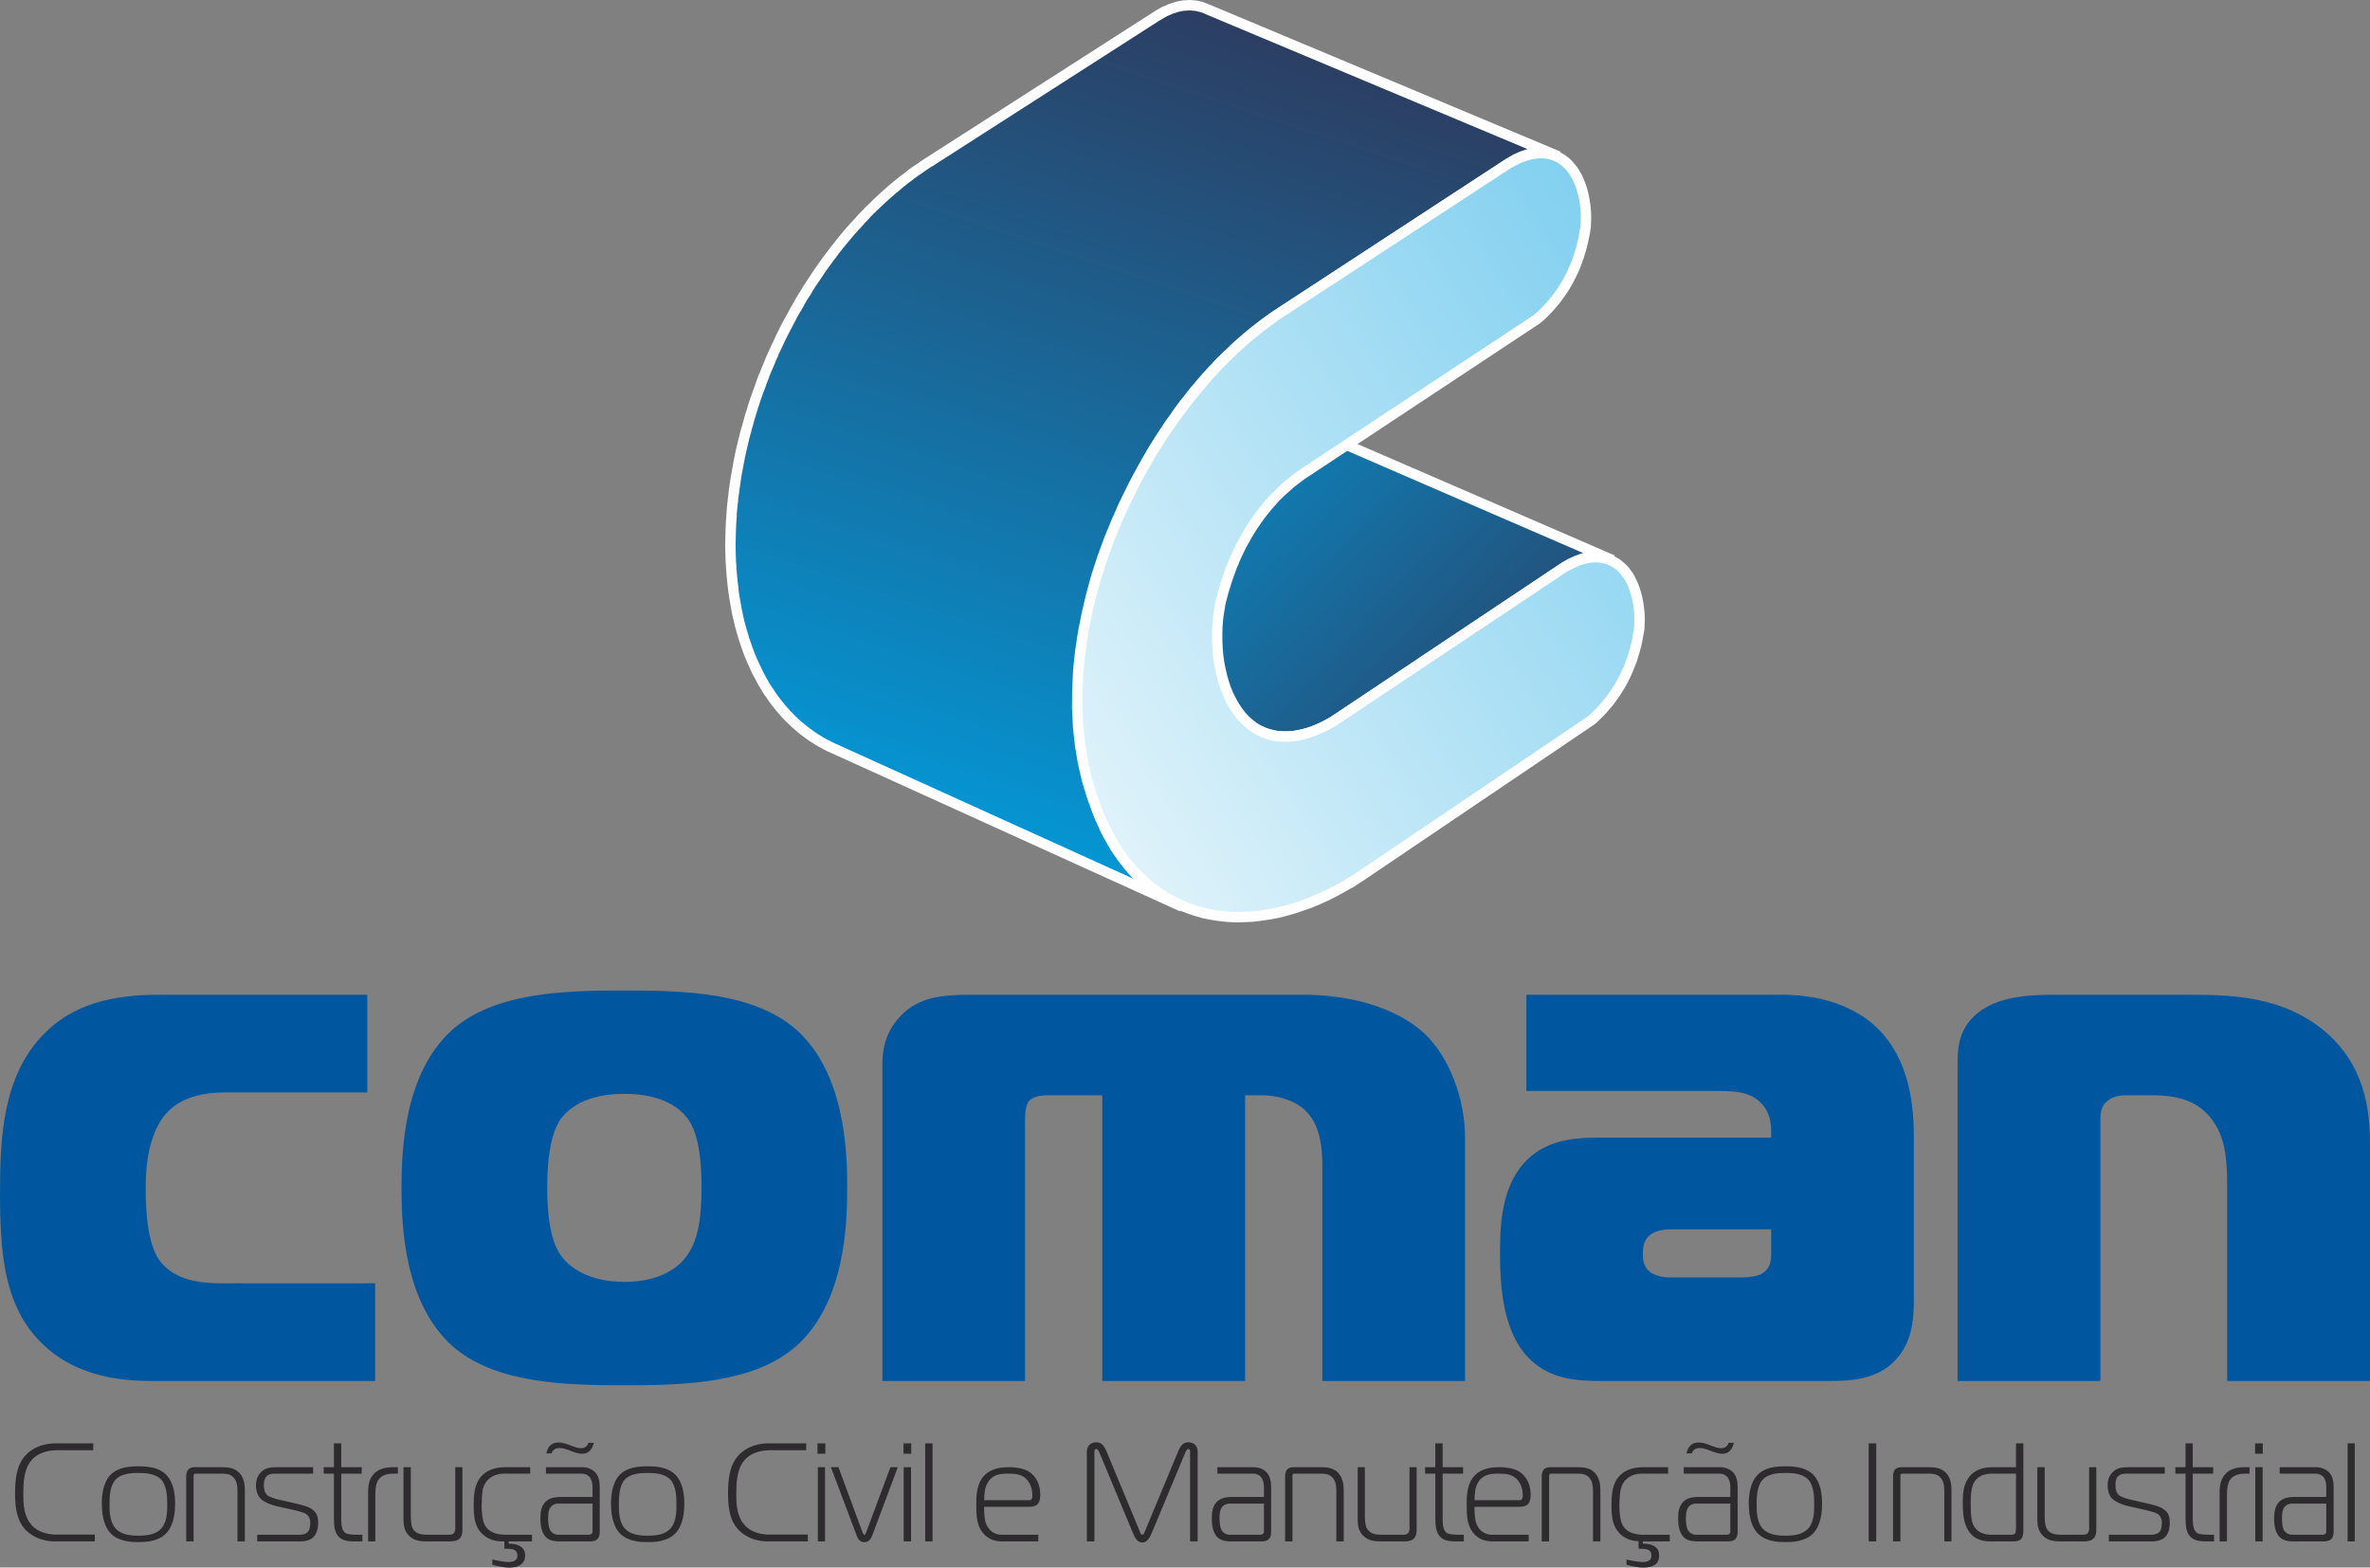 <?xml version="1.0" encoding="UTF-8"?>
<!DOCTYPE svg PUBLIC "-//W3C//DTD SVG 1.1//EN" "http://www.w3.org/Graphics/SVG/1.1/DTD/svg11.dtd">
<!-- Creator: CorelDRAW X7 -->
<svg xmlns="http://www.w3.org/2000/svg" xml:space="preserve" width="131.809mm" height="87.181mm" version="1.1" style="shape-rendering:geometricPrecision; text-rendering:geometricPrecision; image-rendering:optimizeQuality; fill-rule:evenodd; clip-rule:evenodd"
viewBox="0 0 13223 8746"
 xmlns:xlink="http://www.w3.org/1999/xlink">
 <rect x="0" y="0" width="13223" height="8746" fill="#808080" stroke="none"/>
 <defs>
  <style type="text/css">
   <![CDATA[
    .fil3 {fill:#FEFEFE;fill-rule:nonzero}
    .fil1 {fill:#2D2B2D;fill-rule:nonzero}
    .fil0 {fill:#00579F;fill-rule:nonzero}
    .fil2 {fill:url(#id0)}
    .fil4 {fill:url(#id1)}
    .fil5 {fill:url(#id2);fill-rule:nonzero}
   ]]>
  </style>
  <linearGradient id="id0" gradientUnits="userSpaceOnUse" x1="5841.56" y1="1918.39" x2="8591.37" y2="4616.94">
   <stop offset="0" style="stop-opacity:1; stop-color:#00A0E1"/>
   <stop offset="1" style="stop-opacity:1; stop-color:#2D3C60"/>
  </linearGradient>
  <linearGradient id="id1" gradientUnits="userSpaceOnUse" xlink:href="#id0" x1="5537.48" y1="5230.52" x2="7214.62" y2="147.398">
  </linearGradient>
  <linearGradient id="id2" gradientUnits="userSpaceOnUse" x1="13994" y1="-1665.58" x2="4414.4" y2="4492.98">
   <stop offset="0" style="stop-opacity:1; stop-color:#00A0E1"/>
   <stop offset="1" style="stop-opacity:1; stop-color:#FEFEFE"/>
  </linearGradient>
 </defs>
 <g id="Camada_x0020_1">
  <g id="_683519776">
   <path class="fil0" d="M2093 7705l0 -545 -788 0c-122,0 -329,12 -427,-146 -20,-37 -65,-126 -65,-374 0,-110 8,-200 37,-285 44,-138 138,-260 410,-260l789 0 0 -545 -1159 0c-256,0 -484,49 -650,224 -224,232 -240,569 -240,882 0,329 24,597 191,793 195,231 476,256 659,256l1243 0zm1391 -2179c-342,0 -724,12 -960,219 -268,240 -284,667 -284,882 0,216 16,643 284,883 236,207 618,219 960,219 341,0 723,-12 959,-219 268,-240 284,-667 284,-883 0,-215 -16,-642 -284,-882 -236,-207 -618,-219 -959,-219zm-431 1101c0,-252 48,-345 77,-386 41,-53 134,-138 354,-138 219,0 313,85 353,138 41,57 77,159 77,386 0,155 -16,289 -81,378 -36,53 -134,147 -349,147 -244,0 -338,-122 -354,-147 -33,-44 -77,-142 -77,-378zm1870 1078l796 0 0 -1452c0,-40 4,-89 21,-109 12,-12 36,-33 105,-33l305 0 0 1594 797 0 0 -1594 89 0c122,0 212,45 256,94 78,81 86,215 86,305l0 1195 796 0 0 -1358c0,-199 -77,-439 -227,-581 -163,-151 -427,-216 -671,-216l-1849 0c-171,0 -318,8 -427,147 -65,81 -77,174 -77,239l0 1769zm3593 -2155l0 537 1081 0c81,0 183,4 244,85 37,49 41,106 41,142l0 33 -943 0c-126,0 -265,4 -383,93 -170,131 -187,358 -187,545 0,171 9,455 175,606 114,106 260,114 395,114l1268 0c122,0 264,-8 366,-114 97,-102 105,-232 105,-346l0 -902c0,-175 -24,-431 -203,-606 -93,-93 -268,-187 -532,-187l-1427 0zm1366 1309l0 134c0,37 -4,78 -41,106 -24,20 -77,28 -118,28l-415 0c-36,0 -81,-12 -109,-36 -29,-29 -33,-61 -33,-94 0,-36 4,-73 33,-101 36,-33 93,-37 118,-37l565 0zm1040 846l797 0 0 -1439c0,-41 -4,-86 37,-122 32,-29 77,-33 109,-33l143 0c162,0 260,41 329,130 77,98 89,220 89,370l0 1094 797 0 0 -1325c0,-187 -29,-448 -268,-639 -220,-174 -476,-191 -724,-191l-748 0c-134,0 -349,0 -471,122 -86,82 -90,183 -90,264l0 1769z"/>
   <path class="fil1" d="M529 8600l0 -38 -212 0c-26,0 -105,-2 -151,-66 -36,-50 -36,-118 -36,-161 0,-61 3,-133 40,-181 46,-59 118,-63 159,-63l191 0 0 -38 -209 0c-87,0 -140,36 -168,66 -53,57 -59,141 -59,215 0,92 15,157 61,204 25,24 75,62 164,62l220 0zm2218 130l0 -29c19,5 37,8 52,10 15,3 28,4 38,4 17,0 29,-3 37,-9 8,-6 13,-14 13,-26 0,-13 -5,-24 -13,-30 -9,-6 -23,-9 -42,-9 -5,0 -8,0 -11,0 -2,0 -5,0 -7,0l0 -41 -12 0c-58,0 -97,-24 -122,-53 -32,-39 -37,-88 -37,-149 0,-56 3,-122 47,-166 24,-24 64,-46 129,-46l139 0 0 36 -144 0c-66,0 -107,36 -120,85 -5,22 -7,76 -7,97 0,27 4,74 14,97 24,55 84,62 122,62l145 0 0 37 -130 0 0 13 6 0c27,0 49,6 63,17 15,11 23,27 23,49 0,21 -8,38 -23,50 -15,11 -36,17 -64,17 -14,0 -28,-1 -44,-4 -15,-2 -33,-6 -52,-12zm6328 0l0 -29c19,5 36,8 51,10 15,3 28,4 39,4 16,0 29,-3 37,-9 8,-6 12,-14 12,-26 0,-13 -4,-24 -13,-30 -9,-6 -22,-9 -41,-9 -5,0 -9,0 -11,0 -3,0 -5,0 -7,0l0 -42c-54,-2 -90,-24 -113,-52 -33,-39 -38,-88 -38,-149 0,-56 3,-122 47,-166 24,-24 64,-46 129,-46l140 0 0 36 -145 0c-66,0 -107,36 -119,85 -6,22 -8,76 -8,97 0,27 4,74 14,97 24,55 84,62 122,62l145 0 0 37 -150 0 0 13 5 0c28,0 49,6 64,17 15,11 22,27 22,49 0,21 -7,38 -22,50 -15,11 -37,17 -65,17 -13,0 -28,-1 -43,-4 -15,-2 -33,-6 -52,-12zm599 -680l-29 0c-7,19 -21,30 -42,30 -8,0 -15,-1 -23,-3 -13,-3 -25,-9 -37,-13 -20,-8 -45,-16 -65,-16 -41,0 -60,25 -69,61l30 0c6,-20 22,-30 44,-30 17,0 37,6 52,12 22,9 52,20 75,20 17,0 31,-5 43,-18 11,-12 18,-28 21,-43zm-6361 0l-30 0c-6,19 -20,30 -42,30 -7,0 -15,-1 -22,-3 -13,-3 -26,-9 -38,-13 -19,-8 -44,-16 -65,-16 -41,0 -60,25 -68,61l29 0c7,-20 22,-30 44,-30 17,0 37,6 53,12 21,9 51,20 74,20 17,0 32,-5 44,-18 11,-12 17,-28 21,-43zm-2745 340c0,90 25,141 51,167 46,45 117,47 153,47 37,0 108,-2 153,-47 27,-26 52,-77 52,-167 0,-46 -6,-119 -52,-164 -40,-39 -100,-45 -153,-45 -52,0 -112,6 -153,45 -45,45 -51,118 -51,164zm43 4c0,-36 0,-101 33,-138 32,-35 89,-38 128,-38 39,0 96,3 128,38 33,37 33,102 33,138 0,34 1,96 -33,134 -33,36 -86,40 -128,40 -42,0 -94,-4 -127,-40 -34,-38 -34,-100 -34,-134zm428 206l41 0 0 -362c0,-3 0,-9 2,-12 3,-4 7,-4 11,-4l147 0c27,0 50,4 67,26 14,18 18,39 18,74l0 278 41 0 0 -288c0,-57 -20,-83 -32,-96 -25,-25 -57,-30 -96,-30l-149 0c-12,0 -29,1 -40,15 -9,11 -10,28 -10,39l0 360zm396 0l239 0c16,0 45,-2 65,-16 30,-21 36,-59 36,-88 0,-28 -4,-52 -30,-72 -24,-20 -60,-27 -110,-39l-75 -17c-14,-3 -57,-14 -71,-28 -16,-16 -17,-40 -17,-54 0,-11 1,-35 15,-49 13,-14 36,-15 46,-15l214 0 0 -36 -198 0c-39,0 -74,2 -100,36 -15,18 -21,40 -21,67 0,22 5,48 23,69 9,10 32,31 95,46l72 16c60,14 84,20 97,33 7,6 16,19 16,43 0,14 -3,37 -10,47 -8,11 -24,20 -49,20l-237 0 0 37zm587 0l0 -37 -22 0c-46,0 -64,-4 -73,-10 -26,-18 -23,-66 -23,-101l0 -230 114 0 0 -36 -114 0 0 -133 -41 0 0 133 -57 0 0 36 57 0 0 239c0,49 2,89 28,114 26,26 65,25 100,25l31 0zm32 0l40 0 0 -263c0,-33 4,-65 21,-86 23,-26 57,-29 80,-29l25 0 0 -36 -28 0c-56,0 -85,17 -102,33 -31,30 -36,67 -36,109l0 272zm526 -66l0 -348 -40 0 0 343c0,6 0,17 -8,25 -6,7 -17,9 -27,9l-115 0c-34,0 -64,-3 -82,-27 -9,-11 -16,-31 -16,-74l0 -276 -41 0 0 289c0,26 2,67 34,96 27,25 57,29 101,29l113 0c22,0 46,0 62,-13 17,-14 19,-37 19,-53zm466 -348l0 36 200 0c20,0 36,9 44,19 10,13 16,36 16,49l0 62 -180 0c-23,0 -54,3 -77,22 -30,25 -34,64 -34,98 0,25 2,81 36,109 23,18 52,19 75,19l160 0c14,0 34,0 46,-12 14,-13 14,-32 14,-43l0 -248c0,-25 -3,-59 -25,-82 -16,-18 -44,-29 -72,-29l-203 0zm260 203l0 155c0,6 0,10 -6,14 -5,5 -13,5 -18,5l-167 0c-17,0 -32,-8 -40,-18 -14,-17 -17,-47 -17,-72 0,-29 3,-51 14,-64 6,-9 21,-20 45,-20l189 0zm103 1c0,90 25,141 51,167 46,45 117,47 153,47 37,0 108,-2 153,-47 27,-26 52,-77 52,-167 0,-46 -6,-119 -52,-164 -40,-39 -100,-45 -153,-45 -52,0 -112,6 -153,45 -45,45 -51,118 -51,164zm44 4c0,-36 0,-101 32,-138 32,-35 89,-38 128,-38 39,0 96,3 128,38 33,37 33,102 33,138 0,34 1,96 -33,134 -33,36 -85,40 -128,40 -42,0 -94,-4 -127,-40 -34,-38 -33,-100 -33,-134zm1054 206l0 -38 -212 0c-26,0 -105,-2 -151,-66 -36,-50 -36,-118 -36,-161 0,-61 3,-133 40,-181 45,-59 118,-63 159,-63l191 0 0 -38 -209 0c-87,0 -140,36 -168,66 -53,57 -59,141 -59,215 0,92 14,157 61,204 24,24 74,62 163,62l221 0zm56 0l40 0 0 -414 -40 0 0 414zm42 -489l0 -58 -44 0 0 58 44 0zm73 75l-42 0 144 382c11,30 27,36 43,36 15,0 32,-6 43,-36l143 -382 -41 0 -134 360c-2,6 -7,18 -11,18 -4,0 -10,-12 -12,-18l-133 -360zm364 414l41 0 0 -414 -41 0 0 414zm42 -489l0 -58 -43 0 0 58 43 0zm78 489l41 0 0 -547 -41 0 0 547zm631 0l0 -37 -203 0c-54,0 -83,-38 -92,-72 -6,-22 -8,-60 -7,-84l252 0c12,0 31,-2 44,-13 16,-14 17,-42 17,-54 0,-86 -50,-121 -66,-131 -34,-19 -77,-23 -106,-23 -41,0 -92,5 -129,36 -53,44 -56,114 -56,172 0,61 2,113 34,155 32,42 76,51 109,51l203 0zm-302 -230c1,-41 3,-70 20,-98 28,-48 73,-50 114,-50 37,0 78,1 107,36 14,17 28,44 28,85 0,5 1,27 -17,27l-252 0zm573 230l42 0 0 -502c0,-11 7,-14 11,-14 5,0 13,10 15,16l186 446c14,34 27,60 55,60 28,0 42,-26 56,-60l186 -446c2,-6 10,-16 14,-16 4,0 11,3 11,14l0 502 42 0 0 -502c0,-29 -20,-51 -51,-51 -31,0 -45,20 -59,54l-185 445c-3,6 -6,17 -14,17 -7,0 -11,-11 -13,-17l-185 -445c-14,-34 -28,-54 -59,-54 -32,0 -52,22 -52,51l0 502zm728 -414l0 36 200 0c20,0 36,9 44,19 10,13 16,36 16,49l0 62 -180 0c-23,0 -54,3 -77,22 -30,25 -34,64 -34,98 0,25 2,81 36,109 23,18 52,19 75,19l159 0c15,0 35,0 47,-12 14,-13 14,-32 14,-43l0 -248c0,-25 -3,-59 -25,-82 -16,-18 -44,-29 -72,-29l-203 0zm260 203l0 155c0,6 0,10 -6,14 -5,5 -13,5 -18,5l-167 0c-17,0 -32,-8 -40,-18 -14,-17 -17,-47 -17,-72 0,-29 3,-51 14,-64 6,-9 21,-20 45,-20l189 0zm118 211l41 0 0 -362c0,-3 0,-9 2,-12 3,-4 7,-4 11,-4l147 0c27,0 50,4 67,26 14,18 18,39 18,74l0 278 41 0 0 -288c0,-57 -20,-83 -32,-96 -25,-25 -57,-30 -96,-30l-149 0c-12,0 -29,1 -40,15 -9,11 -10,28 -10,39l0 360zm734 -66l0 -348 -40 0 0 343c0,6 0,17 -8,25 -6,7 -17,9 -27,9l-115 0c-34,0 -64,-3 -82,-27 -9,-11 -17,-31 -17,-74l0 -276 -40 0 0 289c0,26 1,67 34,96 27,25 57,29 101,29l112 0c23,0 47,0 63,-13 17,-14 19,-37 19,-53zm263 66l0 -37 -21 0c-46,0 -64,-4 -74,-10 -26,-18 -23,-66 -23,-101l0 -230 114 0 0 -36 -114 0 0 -133 -41 0 0 133 -57 0 0 36 57 0 0 239c0,49 3,89 28,114 26,26 65,25 100,25l31 0zm362 0l0 -37 -203 0c-55,0 -83,-38 -92,-72 -6,-22 -8,-60 -7,-84l252 0c12,0 31,-2 44,-13 16,-14 17,-42 17,-54 0,-86 -50,-121 -66,-131 -34,-19 -77,-23 -106,-23 -41,0 -92,5 -129,36 -53,44 -56,114 -56,172 0,61 2,113 34,155 32,42 75,51 109,51l203 0zm-302 -230c1,-41 3,-70 19,-98 29,-48 74,-50 115,-50 37,0 77,1 107,36 14,17 28,44 28,85 0,5 1,27 -17,27l-252 0zm375 230l41 0 0 -362c0,-3 0,-9 2,-12 3,-4 7,-4 11,-4l147 0c27,0 50,4 67,26 14,18 18,39 18,74l0 278 41 0 0 -288c0,-57 -20,-83 -32,-96 -25,-25 -57,-30 -96,-30l-149 0c-12,0 -29,1 -40,15 -9,11 -10,28 -10,39l0 360zm792 -414l0 36 201 0c19,0 35,9 43,19 11,13 16,36 16,49l0 62 -180 0c-23,0 -54,3 -77,22 -30,25 -34,64 -34,98 0,25 2,81 36,109 23,18 52,19 75,19l160 0c14,0 34,0 47,-12 13,-13 14,-32 14,-43l0 -248c0,-25 -4,-59 -25,-82 -17,-18 -45,-29 -73,-29l-203 0zm260 203l0 155c0,6 0,10 -5,14 -6,5 -14,5 -18,5l-168 0c-17,0 -32,-8 -40,-18 -14,-17 -17,-47 -17,-72 0,-29 4,-51 14,-64 6,-9 21,-20 45,-20l189 0zm103 1c0,90 25,141 52,167 45,45 116,47 153,47 36,0 107,-2 153,-47 26,-26 51,-77 51,-167 0,-46 -6,-119 -51,-164 -41,-39 -101,-45 -153,-45 -53,0 -113,6 -153,45 -46,45 -52,118 -52,164zm44 4c0,-36 0,-101 33,-138 32,-35 89,-38 128,-38 39,0 96,3 128,38 32,37 32,102 32,138 0,34 1,96 -33,134 -33,36 -85,40 -127,40 -43,0 -95,-4 -128,-40 -34,-38 -33,-100 -33,-134zm667 206l0 -547 -42 0 0 547 42 0zm94 0l41 0 0 -362c0,-3 0,-9 2,-12 2,-4 7,-4 11,-4l147 0c26,0 50,4 67,26 14,18 18,39 18,74l0 278 40 0 0 -288c0,-57 -19,-83 -32,-96 -25,-25 -57,-30 -96,-30l-148 0c-13,0 -30,1 -41,15 -8,11 -9,28 -9,39l0 360zm727 -61l0 -486 -41 0 0 133 -125 0c-47,0 -104,7 -141,61 -29,43 -31,89 -31,135 0,45 2,94 19,134 30,74 93,84 134,84l129 0c13,0 33,-1 45,-15 8,-10 11,-30 11,-46zm-41 -317l0 306c0,8 -1,23 -6,29 -6,6 -20,6 -25,6l-104 0c-33,0 -86,-7 -107,-64 -4,-11 -11,-36 -11,-111 0,-59 6,-95 20,-119 24,-40 68,-47 98,-47l135 0zm448 312l0 -348 -40 0 0 343c0,6 0,17 -8,25 -6,7 -17,9 -27,9l-115 0c-34,0 -64,-3 -82,-27 -9,-11 -16,-31 -16,-74l0 -276 -41 0 0 289c0,26 1,67 34,96 27,25 57,29 101,29l112 0c23,0 47,0 63,-13 17,-14 19,-37 19,-53zm70 66l239 0c16,0 44,-2 65,-16 30,-21 36,-59 36,-88 0,-28 -4,-52 -30,-72 -24,-20 -60,-27 -110,-39l-75 -17c-14,-3 -57,-14 -71,-28 -16,-16 -17,-40 -17,-54 0,-11 0,-35 14,-49 14,-14 37,-15 46,-15l215 0 0 -36 -198 0c-39,0 -74,2 -100,36 -15,18 -21,40 -21,67 0,22 5,48 22,69 10,10 33,31 96,46l72 16c60,14 84,20 97,33 6,6 16,19 16,43 0,14 -3,37 -10,47 -8,11 -25,20 -49,20l-237 0 0 37zm587 0l0 -37 -22 0c-46,0 -64,-4 -73,-10 -26,-18 -24,-66 -24,-101l0 -230 114 0 0 -36 -114 0 0 -133 -40 0 0 133 -57 0 0 36 57 0 0 239c0,49 2,89 28,114 26,26 65,25 100,25l31 0zm31 0l41 0 0 -263c0,-33 4,-65 21,-86 23,-26 57,-29 80,-29l25 0 0 -36 -29 0c-55,0 -84,17 -101,33 -31,30 -37,67 -37,109l0 272zm199 0l41 0 0 -414 -41 0 0 414zm42 -489l0 -58 -43 0 0 58 43 0zm94 75l0 36 201 0c19,0 35,9 44,19 10,13 15,36 15,49l0 62 -179 0c-24,0 -55,3 -78,22 -29,25 -34,64 -34,98 0,25 2,81 37,109 22,18 51,19 75,19l159 0c14,0 34,0 47,-12 13,-13 14,-32 14,-43l0 -248c0,-25 -3,-59 -25,-82 -17,-18 -45,-29 -73,-29l-203 0zm260 203l0 155c0,6 0,10 -5,14 -6,5 -14,5 -18,5l-167 0c-18,0 -32,-8 -41,-18 -14,-17 -16,-47 -16,-72 0,-29 3,-51 13,-64 6,-9 21,-20 45,-20l189 0zm119 211l40 0 0 -547 -40 0 0 547z"/>
   <g>
    <g>
     <polygon class="fil2" points="8997,3126 7052,2283 7022,2271 6991,2264 6958,2262 6923,2265 6888,2272 6852,2284 6815,2301 6777,2323 5517,3149 5488,3167 5459,3183 5430,3197 5401,3209 5373,3220 5345,3228 5317,3235 5289,3240 5262,3242 5235,3244 5209,3243 5183,3240 5158,3236 5134,3230 5110,3222 5086,3213 7030,4079 7053,4089 7077,4096 7101,4102 7127,4106 7152,4109 7178,4109 7205,4108 7232,4105 7260,4100 7288,4093 7316,4084 7344,4074 7373,4061 7402,4046 7431,4030 7460,4011 8723,3168 8760,3145 8797,3128 8834,3116 8869,3108 8903,3106 8936,3108 8968,3114 "/>
     <path id="1" class="fil3" d="M7040 2309l22 -54 1 1 1946 843 -23 53 -1946 -843zm22 -54l1 1 0 0 -1 -1zm-50 43l16 -55 4 1 30 11 -20 55 -30 -12zm16 -55l2 0 2 1 -4 -1zm-43 50l8 -57 4 0 31 7 -12 57 -31 -7zm8 -57l2 0 2 0 -4 0zm-37 55l0 -58 4 0 33 3 -4 57 -33 -2zm0 -58l2 0 2 0 -4 0zm-31 61l-7 -58 3 0 35 -3 4 58 -35 3zm-7 -58l1 0 2 0 -3 0zm-24 64l-15 -56 3 -1 36 -7 11 57 -35 7zm-15 -56l1 0 2 -1 -3 1zm-18 67l-21 -54 2 -1 37 -12 18 55 -36 12zm-21 -54l1 0 1 -1 -2 1zm-13 70l-27 -51 2 -2 38 -17 24 53 -37 17zm-27 -51l1 -1 1 -1 -2 2zm-8 72l-31 -50 1 0 38 -22 29 50 -37 22zm-31 -50l1 0 0 0 -1 0zm-1228 875l-1 0 -31 -48 1260 -827 32 49 -1260 826zm0 0l-1 0 1 0 0 0zm-30 18l-1 1 -30 -50 30 -18 30 49 -29 18zm0 0l-1 1 0 0 1 -1zm-30 17l-1 1 -27 -51 29 -16 28 50 -29 16zm0 0l-1 1 0 0 1 -1zm-30 15l-2 1 -24 -53 29 -14 26 52 -29 14zm0 0l-1 1 -1 0 2 -1zm-30 13l-2 1 -21 -54 28 -13 23 54 -28 12zm0 0l-1 0 -1 1 2 -1zm-30 11l-2 1 -18 -55 28 -11 20 55 -28 10zm0 0l-1 0 -1 1 2 -1zm-30 9l-2 0 -15 -56 28 -8 17 56 -28 8zm0 0l-1 0 -1 0 2 0zm-30 7l-1 0 -12 -56 28 -7 13 56 -28 7zm0 0l0 0 -1 0 1 0zm-29 5l-2 0 -8 -57 28 -5 10 57 -28 5zm0 0l-1 0 -1 0 2 0zm-29 3l-2 0 -4 -57 27 -3 6 57 -27 3zm0 0l-1 0 -1 0 2 0zm-29 2l-1 0 -1 -58 27 -2 2 58 -27 2zm0 0l-1 0 0 0 1 0zm-28 -1l-2 0 4 -58 26 1 -1 58 -27 -1zm0 0l-1 0 -1 0 2 0zm-27 -3l-2 0 7 -58 26 3 -6 58 -25 -3zm0 0l-1 0 -1 0 2 0zm-28 -4l-2 -1 12 -57 25 5 -9 57 -26 -4zm0 0l-1 -1 -1 0 2 1zm-26 -7l-2 0 15 -56 25 6 -14 56 -24 -6zm0 0l-1 0 -1 0 2 0zm-26 -8l-2 -1 20 -54 24 7 -18 56 -24 -8zm0 0l-1 0 -1 -1 2 1zm-25 -10l-1 -1 22 -53 24 10 -22 53 -23 -9zm1966 813l-23 53 -1 0 -1943 -867 23 -53 1944 867zm-23 53l0 0 -1 0 1 0zm45 -44l-20 54 -2 0 -23 -10 22 -54 23 10zm-20 54l-1 0 -1 0 2 0zm42 -47l-16 56 -2 -1 -24 -8 18 -55 24 8zm-16 56l-1 -1 -1 0 2 1zm38 -51l-11 57 -2 -1 -25 -5 14 -57 24 6zm-11 57l-1 0 -1 -1 2 1zm34 -53l-7 57 -2 0 -25 -4 9 -57 25 4zm-7 57l-1 0 -1 0 2 0zm31 -55l-3 58 -2 0 -26 -3 5 -58 26 3zm-3 58l-1 0 -1 0 2 0zm27 -58l1 58 -2 0 -26 0 1 -58 26 0zm1 58l-1 0 -1 0 2 0zm24 -59l4 58 -2 0 -26 1 -3 -58 27 -1zm4 58l-1 0 -1 0 2 0zm21 -61l8 57 -2 1 -27 3 -6 -58 27 -3zm8 57l-1 0 -1 1 2 -1zm18 -62l12 57 -2 0 -28 5 -10 -57 28 -5zm12 57l-1 0 -1 0 2 0zm14 -63l15 56 -2 0 -27 7 -14 -56 28 -7zm15 56l-1 0 -1 0 2 0zm11 -64l19 54 -2 1 -28 9 -17 -56 28 -8zm19 54l-1 1 -1 0 2 -1zm8 -65l22 54 -2 1 -28 10 -20 -54 28 -11zm22 54l-1 0 -1 1 2 -1zm5 -66l25 53 -1 1 -29 12 -23 -53 28 -13zm25 53l-1 0 0 1 1 -1zm3 -67l27 52 -1 0 -29 15 -26 -52 29 -15zm27 52l-1 0 0 0 1 0zm0 -67l30 49 -1 1 -29 17 -29 -51 29 -16zm30 49l0 1 -1 0 1 -1zm-2 -67l32 49 -1 0 -29 18 -31 -49 29 -18zm32 49l0 0 -1 0 1 0zm1231 -892l1 -1 31 49 -1263 844 -32 -49 1263 -843zm0 0l0 -1 1 0 -1 1zm38 -23l3 -2 27 51 -37 23 -30 -50 37 -22zm0 0l2 -1 1 -1 -3 2zm40 -19l3 -1 22 53 -37 18 -25 -53 37 -17zm0 0l1 -1 2 0 -3 1zm39 -14l4 -1 15 56 -36 13 -19 -55 36 -13zm0 0l2 0 2 -1 -4 1zm39 -8l4 -1 8 58 -35 7 -12 -57 35 -7zm0 0l2 -1 2 0 -4 1zm38 -3l4 0 0 58 -34 2 -4 -58 34 -2zm0 0l2 0 2 0 -4 0zm37 2l4 0 -8 58 -33 -2 4 -58 33 2zm0 0l2 0 2 0 -4 0zm36 7l4 1 -16 56 -32 -7 12 -57 32 7zm0 0l2 0 2 1 -4 -1zm33 12l2 1 -22 54 -30 -12 21 -54 29 11z"/>
    </g>
    <g>
     <polygon class="fil4" points="4098,3333 4104,3373 4112,3412 4120,3450 4129,3488 4139,3525 4150,3560 4161,3595 4174,3629 4186,3663 4200,3695 4214,3726 4229,3757 4245,3787 4262,3816 4279,3844 4296,3871 4315,3897 4334,3922 4353,3947 4373,3970 4394,3992 4415,4014 4437,4035 4459,4055 4482,4073 4505,4091 4529,4108 4554,4124 4579,4139 4604,4153 4630,4166 4656,4178 6594,5058 6568,5046 6542,5033 6517,5019 6492,5004 6468,4988 6445,4971 6421,4953 6399,4934 6377,4914 6355,4894 6334,4872 6313,4849 6293,4826 6274,4801 6255,4776 6237,4750 6220,4722 6203,4694 6187,4665 6171,4635 6156,4604 6142,4573 6129,4540 6116,4506 6104,4472 6093,4437 6083,4401 6073,4364 6064,4326 6056,4287 6049,4248 6042,4207 6037,4167 6032,4125 6028,4084 6025,4042 6023,4000 6022,3957 6022,3914 6023,3872 6024,3828 6026,3785 6029,3742 6033,3698 6038,3654 6043,3611 6050,3567 6057,3523 6065,3479 6073,3435 6083,3391 6093,3347 6104,3303 6115,3259 6127,3215 6140,3172 6154,3128 6169,3085 6184,3041 6199,2998 6216,2956 6233,2913 6251,2871 6269,2829 6288,2787 6308,2745 6328,2704 6349,2664 6370,2623 6392,2583 6415,2543 6438,2504 6462,2466 6486,2427 6511,2390 6536,2352 6562,2316 6589,2279 6616,2244 6643,2209 6671,2174 6699,2141 6728,2108 6757,2075 6787,2043 6817,2013 6848,1982 6879,1953 6910,1924 6942,1896 6974,1869 7006,1843 7039,1817 7073,1793 7106,1769 7140,1746 8418,911 8456,889 8494,872 8530,860 8566,853 8601,851 8634,854 8666,861 8696,873 6735,52 6705,39 6673,32 6640,29 6605,31 6569,37 6533,49 6495,66 6457,87 5182,905 5148,927 5115,951 5081,975 5049,1000 5016,1026 4984,1052 4952,1080 4921,1108 4890,1137 4860,1167 4830,1197 4800,1228 4771,1260 4742,1293 4714,1326 4687,1360 4659,1394 4633,1429 4606,1465 4581,1501 4556,1538 4531,1575 4507,1612 4483,1651 4460,1689 4438,1728 4416,1768 4395,1808 4374,1848 4354,1888 4335,1929 4316,1970 4298,2012 4280,2054 4264,2096 4247,2138 4232,2180 4217,2223 4203,2266 4189,2309 4177,2352 4164,2395 4153,2438 4143,2482 4133,2525 4124,2569 4115,2612 4108,2656 4101,2699 4095,2742 4090,2786 4085,2829 4082,2872 4079,2915 4077,2958 4076,3000 4075,3043 4076,3085 4077,3127 4080,3169 4083,3210 4087,3252 4092,3292 "/>
     <path id="1" class="fil3" d="M4133 3368l-57 10 0 0 -7 -40 57 -10 7 40zm-57 10l0 0 0 0 0 0zm64 29l-57 11 0 0 -7 -40 57 -11 7 40zm-57 11l0 0 0 0 0 0zm65 26l-56 13 0 0 -9 -39 57 -12 8 38zm-56 13l0 0 0 0 0 0zm65 24l-56 14 0 0 -9 -38 56 -13 9 37zm-56 14l0 0 0 0 0 0zm66 22l-56 16 0 -1 -10 -37 56 -15 10 37zm-56 16l0 -1 0 0 0 1zm67 19l-56 17 0 0 -11 -36 56 -17 11 36zm-56 17l0 0 0 0 0 0zm67 17l-55 19 0 -1 -12 -35 55 -18 12 35zm-55 19l0 0 0 -1 0 1zm67 15l-55 20 0 -1 -12 -34 55 -19 12 34zm-55 20l0 0 0 -1 0 1zm67 12l-53 22 -1 -1 -13 -33 55 -21 12 33zm-53 22l-1 -1 0 0 1 1zm67 10l-53 23 -1 -1 -13 -32 53 -23 14 33zm-53 23l0 0 -1 -1 1 1zm67 7l-53 25 0 -1 -14 -31 53 -24 14 31zm-53 25l0 0 0 -1 0 1zm68 5l-52 27 -1 -1 -15 -31 53 -25 15 30zm-52 27l0 -1 -1 0 1 1zm67 2l-51 28 0 -1 -16 -29 51 -27 16 29zm-51 28l0 0 0 -1 0 1zm67 0l-50 30 -1 -1 -16 -29 50 -28 17 28zm-50 30l0 -1 -1 0 1 1zm66 -2l-49 31 0 -1 -17 -28 49 -30 17 28zm-49 31l0 -1 0 0 0 1zm67 -5l-48 32 -1 0 -18 -27 49 -32 18 27zm-48 32l-1 0 0 0 1 0zm65 -7l-47 34 0 0 -18 -27 47 -33 18 26zm-47 34l0 0 0 0 0 0zm66 -9l-46 35 -1 0 -19 -26 47 -34 19 25zm-46 35l0 0 -1 0 1 0zm65 -12l-45 37 -1 0 -19 -25 45 -36 20 24zm-45 37l0 0 -1 0 1 0zm64 -14l-43 39 -1 -1 -20 -24 44 -37 20 23zm-43 39l0 -1 -1 0 1 1zm63 -17l-42 40 -1 -1 -20 -22 43 -40 20 23zm-42 40l0 -1 -1 0 1 1zm63 -19l-41 41 -1 -1 -21 -21 42 -41 21 22zm-41 41l0 0 -1 -1 1 1zm62 -21l-39 43 -1 -1 -22 -21 40 -42 22 21zm-39 43l-1 -1 0 0 1 1zm60 -24l-37 44 -1 -1 -22 -19 38 -44 22 20zm-37 44l0 0 -1 -1 1 1zm60 -26l-37 45 0 0 -23 -19 37 -45 23 19zm-37 45l0 0 0 0 0 0zm59 -28l-34 47 -1 -1 -24 -18 36 -46 23 18zm-34 47l-1 0 0 -1 1 1zm57 -31l-33 48 0 0 -24 -17 33 -48 24 17zm-33 48l0 0 0 0 0 0zm57 -32l-31 49 -1 -1 -25 -16 32 -48 25 16zm-31 49l-1 0 0 -1 1 1zm54 -35l-29 50 0 0 -25 -15 30 -50 24 15zm-29 50l0 0 0 0 0 0zm54 -36l-27 51 -1 -1 -26 -14 29 -50 25 14zm-27 51l-1 0 0 -1 1 1zm52 -39l-26 52 -1 0 -25 -13 26 -52 26 13zm-26 52l0 0 -1 0 1 0zm51 -40l-24 52 0 0 -27 -12 25 -52 26 12zm-24 52l0 0 -1 0 1 0zm1962 827l0 0 -24 53 -1938 -880 24 -52 1938 879zm-50 41l-1 -1 25 -52 26 12 -24 53 -26 -12zm0 0l-1 0 0 -1 1 1zm-27 -13l-1 -1 27 -51 26 13 -26 51 -26 -12zm0 0l0 -1 -1 0 1 1zm-26 -15l-1 -1 29 -50 25 14 -28 51 -25 -14zm0 0l0 0 -1 -1 1 1zm-26 -16l0 0 31 -49 24 15 -30 49 -25 -15zm0 0l0 0 0 0 0 0zm-25 -16l-1 -1 33 -47 24 15 -31 49 -25 -16zm0 0l0 0 -1 -1 1 1zm-24 -18l-1 0 34 -47 24 17 -34 47 -23 -17zm0 0l-1 0 0 0 1 0zm-24 -18l-1 -1 36 -45 23 18 -35 46 -23 -18zm0 0l-1 0 0 -1 1 1zm-24 -20l-1 0 38 -44 23 19 -37 44 -23 -19zm0 0l0 0 -1 0 1 0zm-23 -20l-1 -1 40 -42 22 19 -39 44 -22 -20zm0 0l0 0 -1 -1 1 1zm-22 -21l-1 -1 41 -41 22 20 -41 42 -21 -20zm0 0l-1 -1 0 0 1 1zm-22 -23l-1 -1 43 -39 21 21 -42 41 -21 -22zm0 0l0 0 -1 -1 1 1zm-21 -23l-1 -1 44 -38 20 23 -43 38 -20 -22zm0 0l-1 -1 0 0 1 1zm-21 -24l0 -1 45 -37 20 24 -45 37 -20 -23zm0 0l0 -1 0 0 0 1zm-20 -26l0 0 46 -36 19 25 -45 36 -20 -25zm0 0l0 0 0 0 0 0zm-19 -26l0 -1 47 -33 18 25 -46 35 -19 -26zm0 0l0 0 0 -1 0 1zm-19 -27l0 -1 48 -32 18 26 -47 33 -19 -26zm0 0l0 0 0 -1 0 1zm-18 -28l0 -1 49 -30 18 27 -49 31 -18 -27zm0 0l0 -1 0 0 0 1zm-17 -29l0 -1 50 -29 17 28 -50 30 -17 -28zm0 0l0 0 0 -1 0 1zm-17 -30l0 0 51 -28 16 29 -50 28 -17 -29zm0 0l0 0 0 0 0 0zm-16 -30l0 -1 52 -26 16 30 -52 27 -16 -30zm0 0l0 -1 0 0 0 1zm-15 -32l0 -1 53 -24 14 31 -52 25 -15 -31zm0 0l0 0 0 -1 0 1zm-14 -33l-1 0 54 -23 14 32 -53 23 -14 -32zm0 0l0 0 -1 0 1 0zm-14 -33l0 -1 54 -21 13 33 -54 22 -13 -33zm0 0l0 0 0 -1 0 1zm-13 -34l0 -1 54 -20 13 34 -54 20 -13 -33zm0 0l0 0 0 -1 0 1zm-12 -35l0 -1 55 -18 12 34 -55 19 -12 -34zm0 0l0 -1 0 0 0 1zm-12 -36l0 -1 56 -17 11 35 -55 18 -12 -35zm0 0l0 -1 0 0 0 1zm-10 -37l0 -1 56 -15 10 36 -56 16 -10 -36zm0 0l0 -1 0 0 0 1zm-10 -38l0 -1 56 -14 10 37 -56 15 -10 -37zm0 0l0 0 0 -1 0 1zm-9 -38l0 -1 56 -13 9 38 -56 13 -9 -37zm0 0l0 -1 0 0 0 1zm-8 -40l-1 0 57 -12 8 39 -56 12 -8 -39zm0 0l0 0 -1 0 1 0zm-8 -40l0 -1 57 -9 8 39 -58 11 -7 -40zm0 0l0 0 0 -1 0 1zm-6 -41l0 -1 57 -8 6 40 -57 9 -6 -40zm0 0l0 0 0 -1 0 1zm-6 -42l0 0 57 -7 6 41 -57 7 -6 -41zm0 0l0 0 0 0 0 0zm-5 -41l0 -1 58 -6 5 41 -58 7 -5 -41zm0 0l0 -1 0 0 0 1zm-4 -43l0 0 58 -5 4 42 -58 5 -4 -42zm0 0l0 0 0 0 0 0zm-3 -42l0 -1 58 -3 3 42 -58 4 -3 -42zm0 0l0 -1 0 0 0 1zm-2 -43l0 -1 58 -2 2 42 -58 3 -2 -42zm0 0l0 0 0 -1 0 1zm-1 -43l0 -1 58 -1 1 43 -58 1 -1 -42zm0 0l0 0 0 -1 0 1zm0 -43l0 -1 58 0 0 43 -58 0 0 -42zm0 0l0 -1 0 1 0 0zm1 -44l0 0 58 1 -1 43 -58 -1 1 -43zm0 0l0 0 0 0 0 0zm1 -44l0 0 58 2 -1 43 -58 -1 1 -44zm0 0l0 0 0 0 0 0zm2 -43l0 -1 58 4 -2 43 -58 -3 2 -43zm0 0l0 0 0 -1 0 1zm3 -44l0 -1 58 5 -3 43 -58 -4 3 -43zm0 0l0 -1 0 0 0 1zm4 -45l0 0 58 6 -4 43 -58 -5 4 -44zm0 0l0 0 0 0 0 0zm5 -44l0 0 58 7 -5 43 -58 -6 5 -44zm0 0l0 0 0 0 0 0zm6 -44l0 -1 57 8 -5 44 -58 -7 6 -44zm0 0l0 0 0 -1 0 1zm6 -44l0 -1 57 9 -6 44 -57 -9 6 -43zm0 0l0 -1 0 0 0 1zm7 -45l0 0 57 9 -7 44 -57 -9 7 -44zm0 0l0 0 0 0 0 0zm8 -44l0 -1 57 11 -8 44 -57 -10 8 -44zm0 0l0 0 0 -1 0 1zm9 -45l0 0 57 11 -9 44 -57 -11 9 -44zm0 0l0 0 0 0 0 0zm9 -44l0 -1 57 13 -9 44 -57 -12 9 -44zm0 0l0 -1 0 0 0 1zm10 -45l1 0 56 13 -10 44 -57 -13 10 -44zm0 0l0 0 1 0 -1 0zm11 -44l1 0 56 14 -11 44 -56 -14 10 -44zm0 0l0 0 1 0 -1 0zm12 -44l0 -1 56 15 -11 44 -56 -14 11 -44zm0 0l0 0 0 -1 0 1zm13 -45l0 0 55 16 -12 44 -56 -16 13 -44zm0 0l0 0 0 0 0 0zm13 -44l0 0 55 17 -13 44 -55 -17 13 -44zm0 0l0 0 0 0 0 0zm13 -44l1 0 55 18 -14 43 -55 -17 13 -44zm0 0l1 0 0 0 -1 0zm15 -43l0 -1 55 19 -14 43 -55 -18 14 -43zm0 0l0 -1 0 0 0 1zm15 -44l0 -1 55 20 -15 43 -55 -19 15 -43zm0 0l0 0 0 -1 0 1zm16 -44l0 0 55 20 -16 43 -55 -20 16 -43zm0 0l0 0 0 0 0 0zm17 -43l0 0 54 21 -16 43 -55 -21 17 -43zm0 0l0 0 0 0 0 0zm17 -43l0 0 54 22 -17 42 -54 -21 17 -43zm0 0l0 0 0 0 0 0zm18 -43l0 0 53 23 -17 42 -54 -22 18 -43zm0 0l0 0 0 1 0 -1zm19 -42l0 0 53 23 -19 42 -53 -23 19 -42zm0 0l0 0 0 -1 0 1zm19 -42l0 -1 53 25 -19 42 -53 -24 19 -42zm0 0l0 0 0 -1 0 1zm20 -42l0 0 52 25 -20 41 -52 -25 20 -41zm0 0l0 0 0 0 0 0zm20 -42l0 0 52 26 -20 41 -52 -25 20 -42zm0 0l0 0 0 0 0 0zm21 -41l0 0 52 27 -21 41 -52 -27 21 -41zm0 0l0 0 0 0 0 0zm22 -40l0 -1 51 28 -21 40 -52 -27 22 -40zm0 0l0 -1 0 0 0 1zm22 -41l0 0 51 28 -22 40 -51 -28 22 -40zm0 0l0 0 0 0 0 0zm23 -40l0 0 50 29 -22 39 -51 -28 23 -40zm0 0l0 0 0 0 0 0zm23 -40l0 0 50 30 -23 39 -50 -29 23 -40zm0 0l0 0 0 0 0 0zm24 -39l0 0 50 31 -24 38 -50 -30 24 -39zm0 0l0 0 0 0 0 0zm25 -38l0 -1 49 32 -25 38 -49 -31 25 -38zm0 0l0 -1 0 0 0 1zm25 -38l0 -1 48 32 -25 38 -48 -32 25 -37zm0 0l0 0 0 -1 0 1zm25 -38l1 0 47 33 -25 37 -48 -33 25 -37zm0 0l1 0 0 0 -1 0zm27 -37l0 -1 47 34 -26 37 -47 -33 26 -37zm0 0l0 -1 -1 1 1 0zm26 -37l0 0 47 35 -26 36 -47 -35 26 -36zm0 0l0 0 0 0 0 0zm27 -36l1 0 46 35 -27 36 -47 -35 27 -36zm0 0l0 0 1 0 -1 0zm28 -35l0 0 46 36 -28 35 -45 -36 27 -35zm0 0l0 0 0 0 0 0zm28 -35l1 0 44 37 -28 34 -45 -36 28 -35zm0 0l1 0 0 0 -1 0zm29 -34l0 0 44 37 -28 34 -44 -37 28 -34zm0 0l0 0 0 0 0 0zm29 -33l0 -1 44 39 -29 33 -44 -38 29 -33zm0 0l0 -1 0 1 0 0zm30 -33l0 -1 43 40 -30 32 -43 -39 30 -32zm0 0l0 0 0 -1 0 1zm30 -32l0 -1 42 40 -30 32 -42 -40 30 -31zm0 0l0 -1 0 0 0 1zm30 -32l1 0 41 41 -30 31 -42 -41 30 -31zm0 0l1 0 0 0 -1 0zm31 -30l1 -1 40 42 -31 30 -40 -41 30 -30zm0 0l1 -1 -1 1 0 0zm32 -30l0 -1 40 43 -31 29 -40 -42 31 -29zm0 0l0 -1 0 0 0 1zm31 -29l1 -1 39 43 -32 29 -39 -43 31 -28zm0 0l1 -1 -1 1 0 0zm33 -29l0 0 38 44 -32 28 -38 -44 32 -28zm0 0l0 0 0 0 0 0zm32 -27l1 -1 37 45 -33 27 -37 -44 32 -27zm0 0l1 -1 0 0 -1 1zm33 -27l1 0 36 45 -33 26 -36 -45 32 -26zm0 0l0 0 1 0 -1 0zm34 -26l0 0 35 46 -33 26 -35 -46 33 -26zm0 0l0 0 0 0 0 0zm33 -25l1 0 34 47 -33 24 -35 -46 33 -25zm0 0l1 0 0 0 -1 0zm35 -24l0 0 33 48 -34 23 -33 -47 34 -24zm0 0l0 0 0 0 0 0zm34 -23l0 0 32 48 -34 23 -32 -48 34 -23zm0 0l0 0 0 0 0 0zm1278 -835l2 -1 30 49 -1278 835 -32 -48 1278 -835zm0 0l1 -1 1 0 -2 1zm39 -23l3 -2 27 52 -38 22 -29 -50 37 -22zm0 0l2 -1 1 -1 -3 2zm41 -19l3 -1 21 54 -38 17 -24 -53 38 -17zm0 0l1 0 2 -1 -3 1zm39 -13l4 -1 14 56 -36 12 -18 -55 36 -12zm0 0l2 0 2 -1 -4 1zm40 -8l3 0 8 57 -36 7 -11 -57 36 -7zm0 0l2 0 1 0 -3 0zm38 -2l4 0 0 58 -35 2 -4 -58 35 -2zm0 0l2 0 2 0 -4 0zm37 3l5 0 -9 57 -34 -2 5 -58 33 3zm0 0l3 0 2 0 -5 0zm37 8l4 1 -18 55 -31 -7 13 -57 32 8zm0 0l2 0 2 1 -4 -1zm34 13l0 0 -22 54 -30 -12 22 -54 30 12zm-1983 -768l22 -53 1 0 1960 821 -22 54 -1961 -822zm22 -53l0 0 1 0 -1 0zm-51 41l17 -55 4 2 30 12 -21 53 -30 -12zm17 -55l2 1 2 1 -4 -2zm-45 49l9 -57 4 1 32 7 -13 57 -32 -8zm9 -57l2 0 2 1 -4 -1zm-39 55l1 -58 4 0 34 3 -5 58 -34 -3zm1 -58l2 0 2 0 -4 0zm-31 60l-7 -58 4 0 34 -2 3 58 -34 2zm-7 -58l2 0 2 0 -4 0zm-25 64l-14 -56 3 -1 36 -7 10 57 -35 7zm-14 -56l1 -1 2 0 -3 1zm-20 67l-20 -54 3 -2 37 -11 17 55 -37 12zm-20 -54l1 -1 2 -1 -3 2zm-14 69l-26 -52 2 -1 38 -16 23 53 -37 16zm-26 -52l1 0 1 -1 -2 1zm-9 73l-30 -50 1 -1 38 -22 29 51 -38 22zm-30 -50l0 0 1 -1 -1 1zm-1244 867l-32 -49 0 0 1276 -818 31 49 -1275 818zm-32 -49l0 0 0 0 0 0zm-2 71l-32 -48 0 -1 34 -22 32 48 -34 23zm-32 -48l0 -1 0 0 0 1zm-1 71l-34 -48 1 0 34 -23 33 47 -34 24zm-34 -48l1 0 0 0 -1 0zm1 71l-34 -46 0 -1 33 -24 35 47 -34 24zm-34 -46l0 0 0 -1 0 1zm2 71l-36 -46 1 0 33 -25 35 46 -33 25zm-36 -46l1 0 0 0 -1 0zm4 71l-36 -45 0 0 32 -26 37 45 -33 26zm-36 -45l0 0 0 0 0 0zm5 72l-38 -45 0 0 33 -27 37 45 -32 27zm-38 -45l0 0 0 0 0 0zm6 72l-38 -44 0 0 32 -28 38 44 -32 28zm-38 -44l0 0 0 0 0 0zm8 71l-40 -42 1 -1 31 -28 39 43 -31 28zm-40 -42l1 -1 0 0 -1 1zm9 71l-40 -42 0 0 31 -29 40 42 -31 29zm-40 -42l0 0 0 0 0 0zm10 71l-41 -41 1 0 30 -30 40 42 -30 29zm-41 -41l1 0 -1 0 0 0zm11 71l-41 -40 0 0 30 -31 41 41 -30 30zm-41 -40l0 0 0 0 0 0zm12 71l-42 -39 0 -1 30 -31 42 40 -30 31zm-42 -39l0 -1 0 0 0 1zm14 71l-44 -39 1 0 29 -32 43 39 -29 32zm-44 -39l1 0 0 0 -1 0zm15 71l-44 -38 1 -1 28 -32 44 38 -29 33zm-44 -38l1 -1 -1 1 0 0zm16 71l-44 -38 0 0 28 -33 45 37 -29 34zm-44 -38l0 0 0 0 0 0zm17 71l-45 -36 0 -1 28 -34 45 37 -28 34zm-45 -36l0 -1 0 0 0 1zm18 70l-46 -35 1 -1 27 -34 45 36 -27 34zm-46 -35l1 -1 -1 1 0 0zm20 70l-47 -35 1 0 26 -35 46 35 -26 35zm-47 -35l1 0 0 0 -1 0zm21 70l-47 -34 0 0 26 -36 47 34 -26 36zm-47 -34l0 0 0 0 0 0zm21 70l-47 -34 0 0 26 -36 47 34 -26 36zm-47 -34l0 0 0 0 0 0zm23 70l-49 -32 1 -1 25 -37 48 33 -25 37zm-49 -32l1 -1 0 0 -1 1zm24 69l-48 -32 0 0 24 -37 49 32 -25 37zm-48 -32l0 0 -1 0 1 0zm24 69l-49 -31 0 0 25 -38 48 31 -24 38zm-49 -31l0 0 0 0 0 0zm26 69l-50 -30 1 -1 23 -38 50 31 -24 38zm-50 -30l1 -1 0 0 -1 1zm27 68l-50 -29 0 -1 23 -38 50 29 -23 39zm-50 -29l0 0 0 -1 0 1zm28 68l-50 -29 0 0 22 -39 51 29 -23 39zm-50 -29l0 0 0 0 0 0zm28 68l-50 -28 0 0 22 -40 50 28 -22 40zm-50 -28l0 0 0 0 0 0zm30 67l-52 -27 0 0 22 -40 51 27 -21 40zm-52 -27l0 0 0 0 0 0zm31 67l-52 -26 0 -1 21 -40 52 27 -21 40zm-52 -26l0 -1 1 0 -1 1zm32 66l-52 -25 0 -1 20 -40 52 26 -20 40zm-52 -25l0 0 0 -1 0 1zm33 66l-53 -25 1 0 19 -41 52 25 -19 41zm-53 -25l1 0 0 0 -1 0zm34 65l-53 -23 1 -1 18 -41 53 24 -19 41zm-53 -23l1 -1 0 0 -1 1zm35 64l-53 -22 0 -1 18 -41 54 23 -19 41zm-53 -22l0 -1 0 1 0 0zm36 64l-54 -22 1 -1 17 -41 54 22 -18 42zm-54 -22l1 -1 -1 1 0 0zm37 63l-54 -21 1 0 16 -42 54 21 -17 42zm-54 -21l1 0 0 0 -1 0zm38 63l-54 -20 0 -1 16 -42 55 21 -17 42zm-54 -20l0 0 0 -1 0 1zm39 62l-55 -19 1 -1 15 -42 55 20 -16 42zm-55 -19l0 0 1 -1 -1 1zm40 61l-55 -18 1 -1 14 -42 55 19 -15 42zm-55 -18l1 -1 -1 1 0 0zm41 61l-55 -18 0 0 14 -43 55 18 -14 43zm-55 -18l0 0 0 0 0 0zm42 60l-56 -16 1 -1 13 -43 55 17 -13 43zm-56 -16l0 -1 1 0 -1 1zm43 59l-55 -16 0 0 12 -43 56 16 -13 43zm-55 -16l0 0 0 -1 0 1zm43 59l-56 -15 1 -1 12 -43 56 16 -13 43zm-56 -15l0 0 1 -1 -1 1zm45 58l-56 -14 0 -1 11 -43 57 14 -12 44zm-56 -14l0 -1 0 0 0 1zm46 57l-57 -14 0 0 11 -43 56 13 -10 44zm-57 -14l0 0 0 0 0 0zm47 57l-57 -13 0 0 10 -44 57 13 -10 44zm-57 -13l0 0 0 0 0 0zm48 56l-57 -12 0 0 9 -44 57 12 -9 44zm-57 -12l0 0 0 0 0 0zm49 55l-57 -11 0 0 8 -44 57 11 -8 44zm-57 -11l0 0 0 0 0 0zm49 54l-57 -10 0 0 8 -44 57 10 -8 44zm-57 -10l0 0 0 0 0 0zm51 52l-58 -8 0 0 7 -44 57 9 -6 43zm-58 -8l0 0 0 -1 0 1zm52 51l-58 -7 0 -1 6 -43 58 8 -6 43zm-58 -7l0 0 0 -1 0 1zm52 50l-57 -6 0 -1 5 -43 58 7 -6 43zm-57 -6l0 -1 0 1 0 0zm53 49l-58 -6 0 0 5 -43 58 6 -5 43zm-58 -6l0 0 0 0 0 0zm54 48l-57 -4 0 0 3 -44 58 5 -4 43zm-57 -4l0 0 0 0 0 0zm55 47l-58 -3 0 -1 3 -43 58 4 -3 43zm-58 -3l0 -1 0 1 0 0zm56 45l-58 -2 0 0 2 -43 58 2 -2 43zm-58 -2l0 0 0 0 0 0zm57 44l-58 -1 0 0 1 -43 58 2 -1 42zm-58 -1l0 0 0 0 0 0zm57 43l-58 0 0 0 1 -43 58 1 -1 42zm-58 0l0 0 0 0 0 0zm59 42l-58 1 0 0 -1 -43 58 -1 1 43zm-58 1l0 0 0 0 0 0zm59 40l-58 3 0 -1 -1 -42 58 -2 1 42zm-58 3l0 -1 0 1 0 0zm61 38l-58 4 0 -1 -3 -41 58 -3 3 41zm-58 4l0 -1 0 0 0 1zm61 37l-58 5 0 0 -3 -42 57 -4 4 41zm-58 5l0 0 0 0 0 0zm62 36l-58 6 0 -1 -4 -41 58 -5 4 41zm-58 6l0 0 0 -1 0 1zm63 34l-58 8 0 -1 -5 -41 58 -7 5 41zm-58 8l0 -1 0 0 0 1zm63 32l-57 9 0 -1 -6 -40 57 -9 6 41zm-57 9l0 -1 0 0 0 1z"/>
    </g>
    <g>
     <path class="fil5" d="M8418 911l-1312 858c-812,571 -1440,2028 -886,2953 329,514 899,476 1364,171l1294 -874c154,-135 240,-312 268,-513 19,-275 -135,-511 -423,-338l-1292 862c-496,281 -703,-236 -624,-654 64,-287 215,-560 460,-730l1309 -866c157,-135 243,-314 271,-517 19,-276 -135,-524 -429,-352z"/>
     <path id="1" class="fil3" d="M7122 1793l-32 -48 0 0 1312 -858 32 48 -1312 858zm-32 -48l0 0 0 0 0 0zm-895 2993l0 -1 -50 -90 -42 -93 -36 -96 -30 -97 -23 -100 -17 -102 -11 -103 -5 -105 1 -105 5 -106 11 -107 16 -106 21 -107 25 -106 29 -106 34 -105 38 -104 42 -102 45 -101 49 -99 52 -97 55 -95 59 -92 61 -89 63 -86 66 -82 68 -79 71 -75 72 -71 73 -67 76 -62 77 -57 33 48 -74 55 -74 60 -72 65 -70 69 -69 73 -66 78 -65 81 -62 84 -60 87 -57 91 -54 92 -51 96 -48 97 -45 99 -41 100 -37 102 -33 103 -29 103 -25 104 -20 105 -15 104 -11 103 -5 104 -1 102 5 101 11 100 16 98 22 97 29 94 34 92 41 89 48 86 -1 0 -49 31zm0 0l0 0 0 -1 0 1zm1406 179l-1 0 -44 29 -46 26 -45 25 -47 24 -46 21 -47 20 -48 17 -47 16 -48 14 -48 12 -47 9 -48 7 -48 6 -48 2 -47 1 -47 -2 -47 -5 -46 -7 -46 -9 -45 -13 -44 -15 -44 -17 -43 -21 -42 -23 -42 -27 -40 -29 -39 -32 -38 -36 -36 -38 -35 -42 -34 -44 -33 -48 49 -31 31 45 32 42 33 39 34 36 36 33 36 30 37 27 38 25 39 21 40 19 41 17 41 14 42 11 42 9 43 7 44 4 44 2 44 -1 45 -2 45 -5 45 -7 46 -9 45 -11 46 -13 45 -15 45 -17 45 -19 45 -21 45 -22 44 -24 43 -26 43 -27 0 0 33 48zm0 0l-1 0 0 0 1 0zm1261 -922l35 46 -3 2 -1293 874 -33 -48 1294 -874zm35 46l-1 1 -2 1 3 -2zm278 -533l0 2 -3 19 -4 19 -3 19 -4 19 -4 19 -5 19 -5 18 -6 19 -5 18 -6 18 -7 17 -7 18 -7 17 -8 18 -8 17 -8 17 -9 16 -9 17 -10 16 -10 16 -10 16 -11 15 -11 16 -11 15 -12 15 -13 15 -12 14 -13 14 -14 14 -14 14 -14 14 -15 13 -38 -44 14 -12 13 -13 13 -12 12 -13 13 -14 11 -13 12 -14 11 -14 11 -14 10 -14 10 -14 9 -15 10 -15 8 -15 9 -15 8 -16 8 -16 7 -15 8 -16 6 -17 7 -16 6 -17 6 -17 5 -16 5 -18 5 -17 4 -17 4 -18 4 -18 3 -18 3 -18 3 -18 0 2 58 4zm0 0l0 1 0 1 0 -2zm-468 -364l1 -1 28 -16 27 -13 27 -11 26 -9 26 -7 24 -4 25 -3 23 0 23 2 22 4 21 6 20 8 19 10 18 11 17 13 16 14 15 16 13 17 13 18 11 20 10 20 9 21 8 22 7 23 6 23 5 25 4 24 3 26 2 25 1 27 -1 26 -1 27 -58 -4 1 -25 0 -24 0 -24 -2 -23 -2 -23 -4 -22 -4 -22 -6 -20 -6 -20 -7 -19 -7 -19 -9 -17 -9 -16 -11 -14 -10 -14 -12 -13 -12 -11 -13 -9 -13 -9 -15 -7 -15 -6 -15 -4 -17 -3 -17 -2 -18 0 -20 2 -20 4 -21 5 -22 8 -24 10 -24 12 -25 14 1 -1 -32 -48zm0 0l0 0 1 -1 -1 1zm-1260 910l-2 1 -30 -49 1292 -862 32 48 -1292 862zm0 0l-1 1 -1 0 2 -1zm-612 -672l1 -1 -7 39 -5 38 -3 39 -1 39 0 39 2 39 3 38 5 38 7 36 8 36 10 35 11 34 13 32 15 30 16 29 17 26 19 25 20 22 22 20 23 18 25 15 26 12 27 10 29 7 31 3 32 1 35 -3 36 -7 38 -10 40 -14 42 -19 44 -23 29 50 -47 25 -46 20 -44 16 -43 12 -42 8 -40 3 -38 -1 -37 -4 -35 -8 -34 -12 -31 -15 -30 -18 -27 -21 -26 -24 -24 -26 -21 -28 -20 -30 -18 -32 -16 -34 -14 -35 -13 -37 -10 -37 -9 -39 -7 -40 -6 -40 -3 -40 -2 -42 0 -41 1 -41 4 -42 5 -41 7 -40 0 -1 56 12zm-56 -11l0 -1 0 0 0 1zm504 -701l1 -1 -22 16 -22 17 -21 16 -20 18 -20 18 -20 18 -19 19 -18 20 -18 20 -17 20 -17 21 -16 21 -16 22 -15 22 -15 22 -14 23 -14 23 -13 24 -13 23 -12 24 -12 25 -11 24 -10 25 -11 25 -9 26 -9 25 -9 26 -8 26 -8 26 -7 26 -7 26 -6 26 -56 -12 6 -28 7 -27 7 -27 8 -27 9 -27 9 -27 9 -26 10 -27 11 -26 11 -26 12 -26 12 -25 13 -25 13 -25 14 -25 14 -24 15 -24 16 -24 16 -23 16 -23 18 -22 17 -22 19 -22 18 -21 20 -20 20 -20 20 -20 21 -19 22 -18 22 -18 23 -18 24 -16 0 -1 32 49zm-32 -48l0 0 0 -1 0 1zm1309 -866l35 46 -3 2 -1309 866 -32 -49 1309 -865zm35 46l-1 1 -2 1 3 -2zm281 -537l0 2 -3 19 -3 20 -4 19 -4 19 -4 19 -5 19 -5 18 -6 19 -5 18 -7 18 -6 18 -7 18 -7 18 -8 17 -8 17 -9 17 -8 17 -10 17 -9 16 -10 16 -11 16 -11 16 -11 15 -12 16 -12 15 -12 14 -13 15 -13 14 -14 14 -14 14 -15 14 -15 13 -38 -44 14 -12 14 -13 13 -13 13 -13 12 -13 12 -13 11 -14 12 -14 10 -14 11 -15 10 -14 10 -15 9 -15 9 -15 9 -16 8 -15 8 -16 7 -16 7 -16 7 -17 7 -16 6 -17 5 -17 6 -17 5 -17 5 -18 4 -18 4 -17 4 -18 3 -19 3 -18 3 -18 0 2 58 4zm0 0l0 1 0 1 0 -2zm-474 -378l2 -1 28 -16 28 -13 27 -11 27 -9 26 -6 25 -4 25 -2 24 0 23 3 22 5 21 6 21 9 19 10 18 12 17 13 16 15 14 17 14 17 12 19 12 20 10 21 9 22 8 22 7 23 6 24 5 25 4 25 3 26 2 26 1 26 -1 27 -1 27 -58 -4 1 -25 0 -24 0 -24 -2 -24 -2 -23 -4 -23 -4 -22 -6 -21 -6 -21 -7 -19 -8 -19 -8 -18 -10 -16 -10 -16 -11 -14 -12 -13 -12 -12 -13 -10 -14 -9 -14 -8 -16 -6 -15 -5 -17 -4 -18 -2 -18 0 -20 2 -21 3 -21 5 -23 8 -24 9 -24 12 -26 14 1 -1 -32 -48zm0 0l1 -1 1 0 -2 1z"/>
    </g>
   </g>
  </g>
 </g>
</svg>

